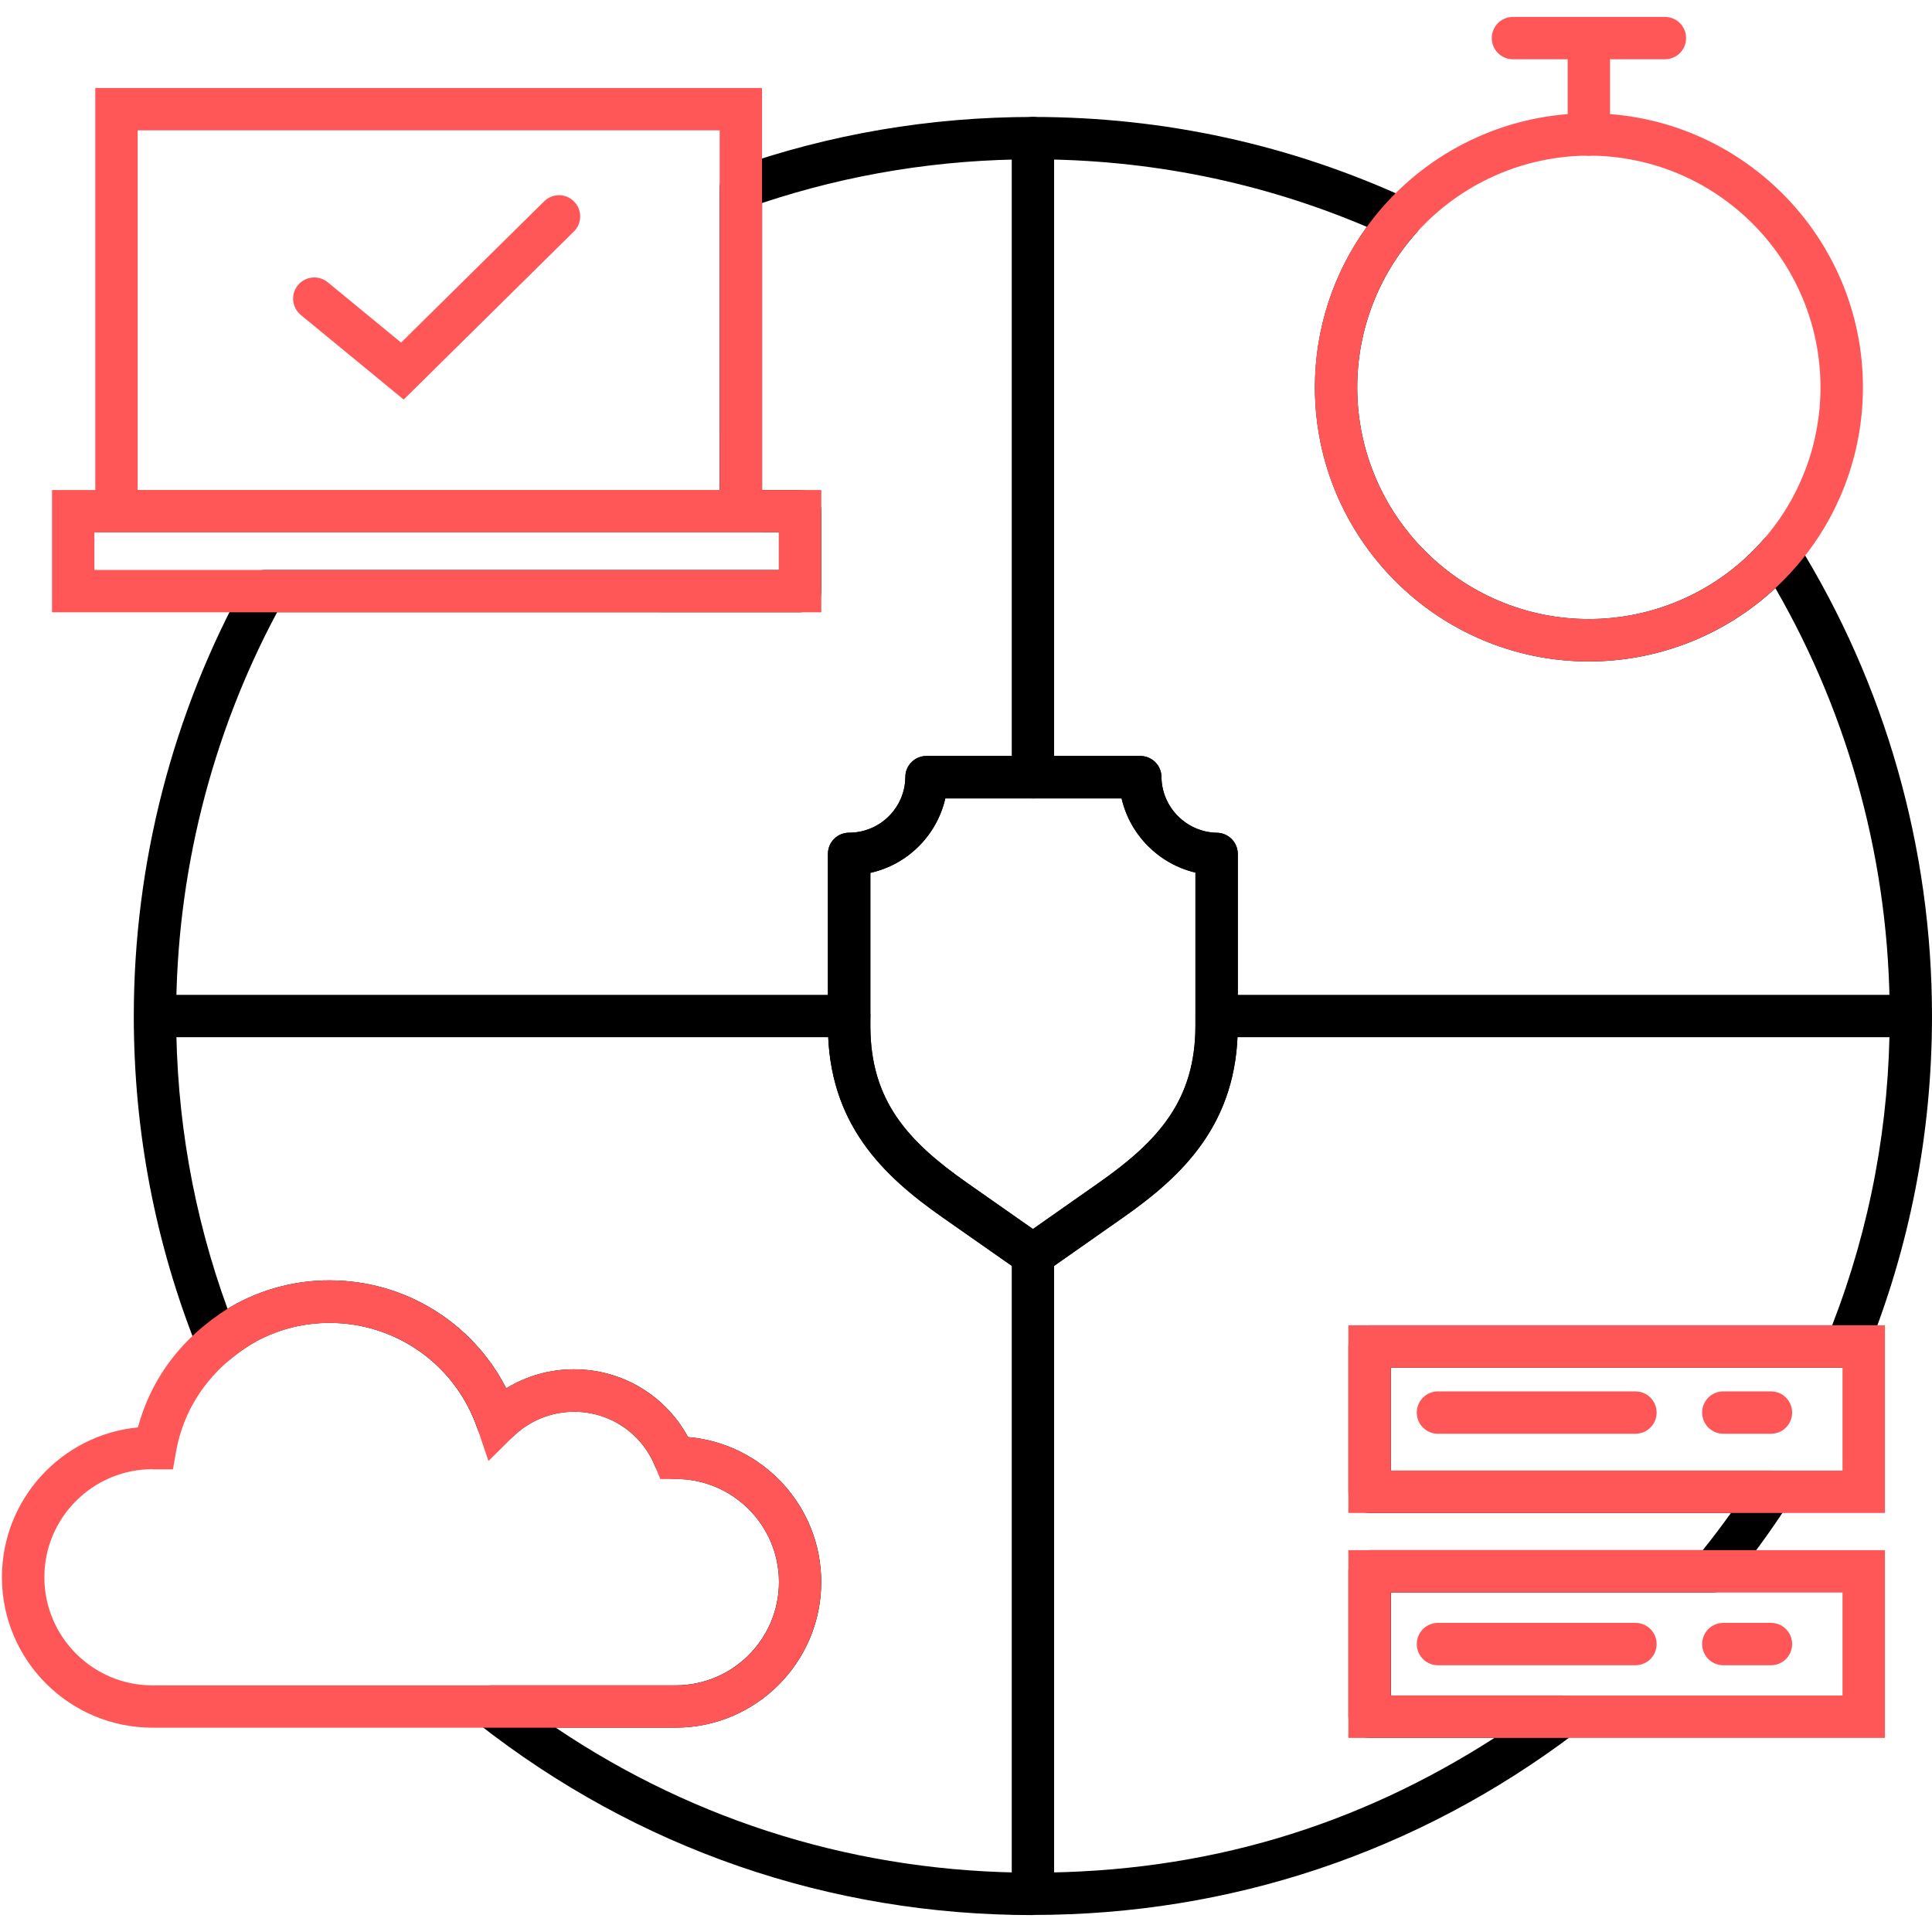 <?xml version="1.0" encoding="UTF-8"?>
<svg id="Layer_1" xmlns="http://www.w3.org/2000/svg" version="1.1" viewBox="0 0 280 280">
  <!-- Generator: Adobe Illustrator 29.6.0, SVG Export Plug-In . SVG Version: 2.1.1 Build 207)  -->
  <defs>
    <style>
      .st0 {
        fill: #ff5757;
      }
    </style>
  </defs>
  <path d="M149.7,277.55c-29.51,0-57.34-9.62-80.48-27.81-1.03-.81-1.43-2.18-1-3.42.43-1.24,1.59-2.07,2.9-2.07h26.82c8.24,0,14.95-6.71,14.95-14.96s-6.7-14.95-14.95-14.95h-.19c-1.25,0-2.37-.75-2.84-1.9-1.96-4.77-6.55-7.84-11.71-7.84-3.36,0-6.53,1.31-8.93,3.68-.75.74-1.84,1.05-2.87.8-1.03-.24-1.86-1-2.2-2-3.11-9.19-11.72-15.36-21.43-15.36-3.69,0-7.23.87-10.51,2.6-1.29.71-2.57,1.58-3.77,2.57-.76.63-1.77.85-2.71.61-.95-.24-1.73-.92-2.09-1.83-6.17-15.38-9.3-31.66-9.3-48.41,0-22.09,5.62-43.9,16.26-63.07.54-.98,1.57-1.58,2.68-1.58h74.55v-5.44h-5.51c-1.7,0-3.07-1.37-3.07-3.07V27.23c0-1.3.82-2.46,2.05-2.9,13.89-4.9,28.48-7.38,43.35-7.38,19.05,0,37.41,4.02,54.57,11.96.88.41,1.52,1.21,1.72,2.17.2.95-.07,1.94-.72,2.67-5.53,6.17-8.57,14.12-8.57,22.39,0,18.51,15.06,33.58,33.57,33.58,9.7,0,18.91-4.19,25.28-11.5.64-.73,1.59-1.12,2.56-1.04.97.08,1.85.61,2.36,1.44,12.77,20.57,19.53,44.31,19.53,68.63,0,16.98-3.21,33.48-9.55,49.05-.47,1.16-1.59,1.91-2.84,1.91h-66.05v14.92h55.1c1.12,0,2.16.61,2.7,1.6.54.99.49,2.19-.12,3.13-2.62,4.06-5.52,8.03-8.62,11.81-.58.71-1.45,1.12-2.37,1.12h-46.68v14.93h24.79c1.32,0,2.49.84,2.91,2.09s0,2.63-1.06,3.43c-22.75,17.2-49.89,26.29-78.49,26.29ZM80.55,250.39c20.44,13.78,44.17,21.01,69.16,21.01s46.94-6.72,66.88-19.53h-18.1c-1.7,0-3.07-1.37-3.07-3.07v-21.07c0-1.7,1.37-3.07,3.07-3.07h48.29c1.41-1.76,2.77-3.56,4.08-5.39h-52.37c-1.7,0-3.07-1.37-3.07-3.07v-21.06c0-1.7,1.37-3.07,3.07-3.07h67.04c5.54-14.27,8.34-29.33,8.34-44.82,0-21.86-5.72-43.21-16.57-62.01-7.3,6.79-16.94,10.62-27.02,10.62-21.89,0-39.71-17.82-39.71-39.72,0-8.4,2.65-16.52,7.53-23.26-15.3-6.5-31.56-9.79-48.39-9.79-13.45,0-26.64,2.13-39.26,6.33v41.59h5.51c1.7,0,3.07,1.37,3.07,3.07v11.58c0,1.7-1.37,3.07-3.07,3.07H40.16c-9.57,17.88-14.63,38.07-14.63,58.51,0,14.63,2.5,28.89,7.45,42.45.45-.28.91-.55,1.37-.8,4.22-2.22,8.72-3.33,13.42-3.33,10.92,0,20.75,6.14,25.6,15.65,2.93-1.8,6.3-2.76,9.82-2.76,6.98,0,13.26,3.8,16.52,9.82,10.8.91,19.31,9.98,19.31,21.01,0,11.63-9.46,21.1-21.09,21.1h-17.39ZM149.7,184.93c-.62,0-1.23-.18-1.76-.56l-11.33-7.93c-8.59-6.02-16.55-13.53-16.62-27.62v-25.07c0-1.7,1.37-3.07,3.07-3.07,4.47,0,8.12-3.62,8.15-8.07,0-1.69,1.38-3.05,3.07-3.05h30.98c1.69,0,3.06,1.36,3.07,3.05.03,4.39,3.64,8.01,8.03,8.08,1.68.02,3.03,1.39,3.03,3.07v24.88c0,14.2-7.99,21.76-16.62,27.81l-11.31,7.93c-.53.37-1.15.56-1.76.56ZM126.14,126.5v22.32c.05,10.68,5.4,16.57,14,22.6l9.56,6.7,9.55-6.7c8.64-6.06,14-11.99,14-22.78v-22.18c-5.29-1.24-9.49-5.46-10.7-10.75h-25.55c-1.22,5.37-5.48,9.61-10.87,10.79Z"/>
  <path d="M149.7,184.93c-.62,0-1.23-.18-1.76-.56l-11.33-7.93c-8.59-6.02-16.55-13.53-16.62-27.62v-25.07c0-1.7,1.37-3.07,3.07-3.07,4.47,0,8.12-3.62,8.15-8.07,0-1.69,1.38-3.05,3.07-3.05h30.98c1.69,0,3.06,1.36,3.07,3.05.03,4.39,3.64,8.01,8.03,8.08,1.68.02,3.03,1.39,3.03,3.07v24.88c0,14.2-7.99,21.76-16.62,27.81l-11.31,7.93c-.53.37-1.15.56-1.76.56ZM126.14,126.5v22.32c.05,10.68,5.4,16.57,14,22.6l9.56,6.7,9.55-6.7c8.64-6.06,14-11.99,14-22.78v-22.18c-5.29-1.24-9.49-5.46-10.7-10.75h-25.55c-1.22,5.37-5.48,9.61-10.87,10.79Z"/>
  <path d="M149.7,115.71c-1.7,0-3.07-1.37-3.07-3.07V20.02c0-1.7,1.37-3.07,3.07-3.07s3.07,1.37,3.07,3.07v92.62c0,1.7-1.37,3.07-3.07,3.07Z"/>
  <path d="M149.7,274.3c-1.7,0-3.07-1.37-3.07-3.07v-89.37c0-1.7,1.37-3.07,3.07-3.07s3.07,1.37,3.07,3.07v89.37c0,1.7-1.37,3.07-3.07,3.07Z"/>
  <path d="M274.46,150.32h-98.13c-1.7,0-3.07-1.37-3.07-3.07s1.37-3.07,3.07-3.07h98.13c1.7,0,3.07,1.37,3.07,3.07s-1.37,3.07-3.07,3.07Z"/>
  <path d="M123.07,150.32H24.94c-1.7,0-3.07-1.37-3.07-3.07s1.37-3.07,3.07-3.07h98.13c1.7,0,3.07,1.37,3.07,3.07s-1.37,3.07-3.07,3.07Z"/>
  <path class="st0" d="M110.45,77.16H13.81V12.75h96.63v64.4ZM19.95,71.02h84.35V18.89H19.95v52.12Z"/>
  <path class="st0" d="M119.03,88.74H7.54v-17.72h111.49v17.72ZM13.68,82.6h99.21v-5.44H13.68v5.44Z"/>
  <path class="st0" d="M58.51,57.91l-14.91-12.26c-1.31-1.08-1.5-3.01-.42-4.32,1.08-1.31,3.01-1.5,4.32-.42l10.63,8.74,20.73-20.47c1.21-1.19,3.15-1.18,4.34.03,1.19,1.21,1.18,3.15-.03,4.34l-24.67,24.36Z"/>
  <path class="st0" d="M97.94,250.39H22.09c-12.03,0-21.81-9.78-21.81-21.81,0-11.32,8.67-20.65,19.71-21.71.46-1.71,1.07-3.37,1.83-4.95,1.81-3.76,4.42-7.05,7.76-9.79,1.48-1.22,3.08-2.32,4.76-3.24,4.22-2.22,8.72-3.33,13.42-3.33,10.92,0,20.75,6.14,25.6,15.65,2.93-1.8,6.3-2.76,9.82-2.76,6.98,0,13.26,3.8,16.52,9.82,10.8.91,19.31,9.98,19.31,21.01,0,11.63-9.46,21.1-21.09,21.1ZM22.15,212.92c-8.7,0-15.72,7.03-15.72,15.67s7.03,15.67,15.67,15.67h75.85c8.24,0,14.95-6.71,14.95-14.96s-6.7-14.95-14.95-14.95h-2.25l-.78-1.9c-1.96-4.77-6.55-7.84-11.71-7.84-3.36,0-6.53,1.31-8.93,3.68l-3.49,3.45-1.57-4.65c-3.11-9.19-11.72-15.36-21.43-15.36-3.69,0-7.23.87-10.51,2.6-1.29.71-2.57,1.58-3.77,2.57-2.65,2.17-4.71,4.77-6.14,7.72-.87,1.81-1.5,3.76-1.86,5.8l-.45,2.53h-2.57c-.1,0-.21,0-.33,0h0Z"/>
  <path class="st0" d="M273.18,219.27h-77.76v-27.2h77.76v27.2ZM201.55,213.13h65.48v-14.92h-65.48v14.92Z"/>
  <path class="st0" d="M273.18,251.87h-77.76v-27.21h77.76v27.21ZM201.55,245.73h65.48v-14.93h-65.48v14.93Z"/>
  <path class="st0" d="M237.02,207.79h-28.62c-1.7,0-3.07-1.37-3.07-3.07s1.37-3.07,3.07-3.07h28.62c1.7,0,3.07,1.37,3.07,3.07s-1.37,3.07-3.07,3.07Z"/>
  <path class="st0" d="M256.66,207.79h-6.9c-1.7,0-3.07-1.37-3.07-3.07s1.37-3.07,3.07-3.07h6.9c1.7,0,3.07,1.37,3.07,3.07s-1.37,3.07-3.07,3.07Z"/>
  <path class="st0" d="M237.02,241.34h-28.62c-1.7,0-3.07-1.37-3.07-3.07s1.37-3.07,3.07-3.07h28.62c1.7,0,3.07,1.37,3.07,3.07s-1.37,3.07-3.07,3.07Z"/>
  <path class="st0" d="M256.66,241.34h-6.9c-1.7,0-3.07-1.37-3.07-3.07s1.37-3.07,3.07-3.07h6.9c1.7,0,3.07,1.37,3.07,3.07s-1.37,3.07-3.07,3.07Z"/>
  <path class="st0" d="M230.27,95.86c-21.89,0-39.71-17.82-39.71-39.72,0-9.79,3.6-19.2,10.14-26.49,7.53-8.4,18.3-13.23,29.57-13.23,21.9,0,39.72,17.82,39.72,39.72,0,9.62-3.48,18.9-9.81,26.12-7.53,8.64-18.43,13.6-29.91,13.6ZM230.27,22.56c-9.52,0-18.63,4.08-25,11.18-5.53,6.17-8.57,14.12-8.57,22.4,0,18.51,15.06,33.58,33.57,33.58,9.7,0,18.91-4.19,25.28-11.5,5.35-6.1,8.29-13.94,8.29-22.08,0-18.51-15.06-33.58-33.58-33.58Z"/>
  <path class="st0" d="M230.27,22.57c-1.7,0-3.07-1.37-3.07-3.07v-11.09c0-1.7,1.37-3.07,3.07-3.07s3.07,1.37,3.07,3.07v11.09c0,1.7-1.37,3.07-3.07,3.07Z"/>
  <path class="st0" d="M241.29,8.59h-22.02c-1.7,0-3.07-1.37-3.07-3.07s1.37-3.07,3.07-3.07h22.02c1.7,0,3.07,1.37,3.07,3.07s-1.37,3.07-3.07,3.07Z"/>
</svg>
